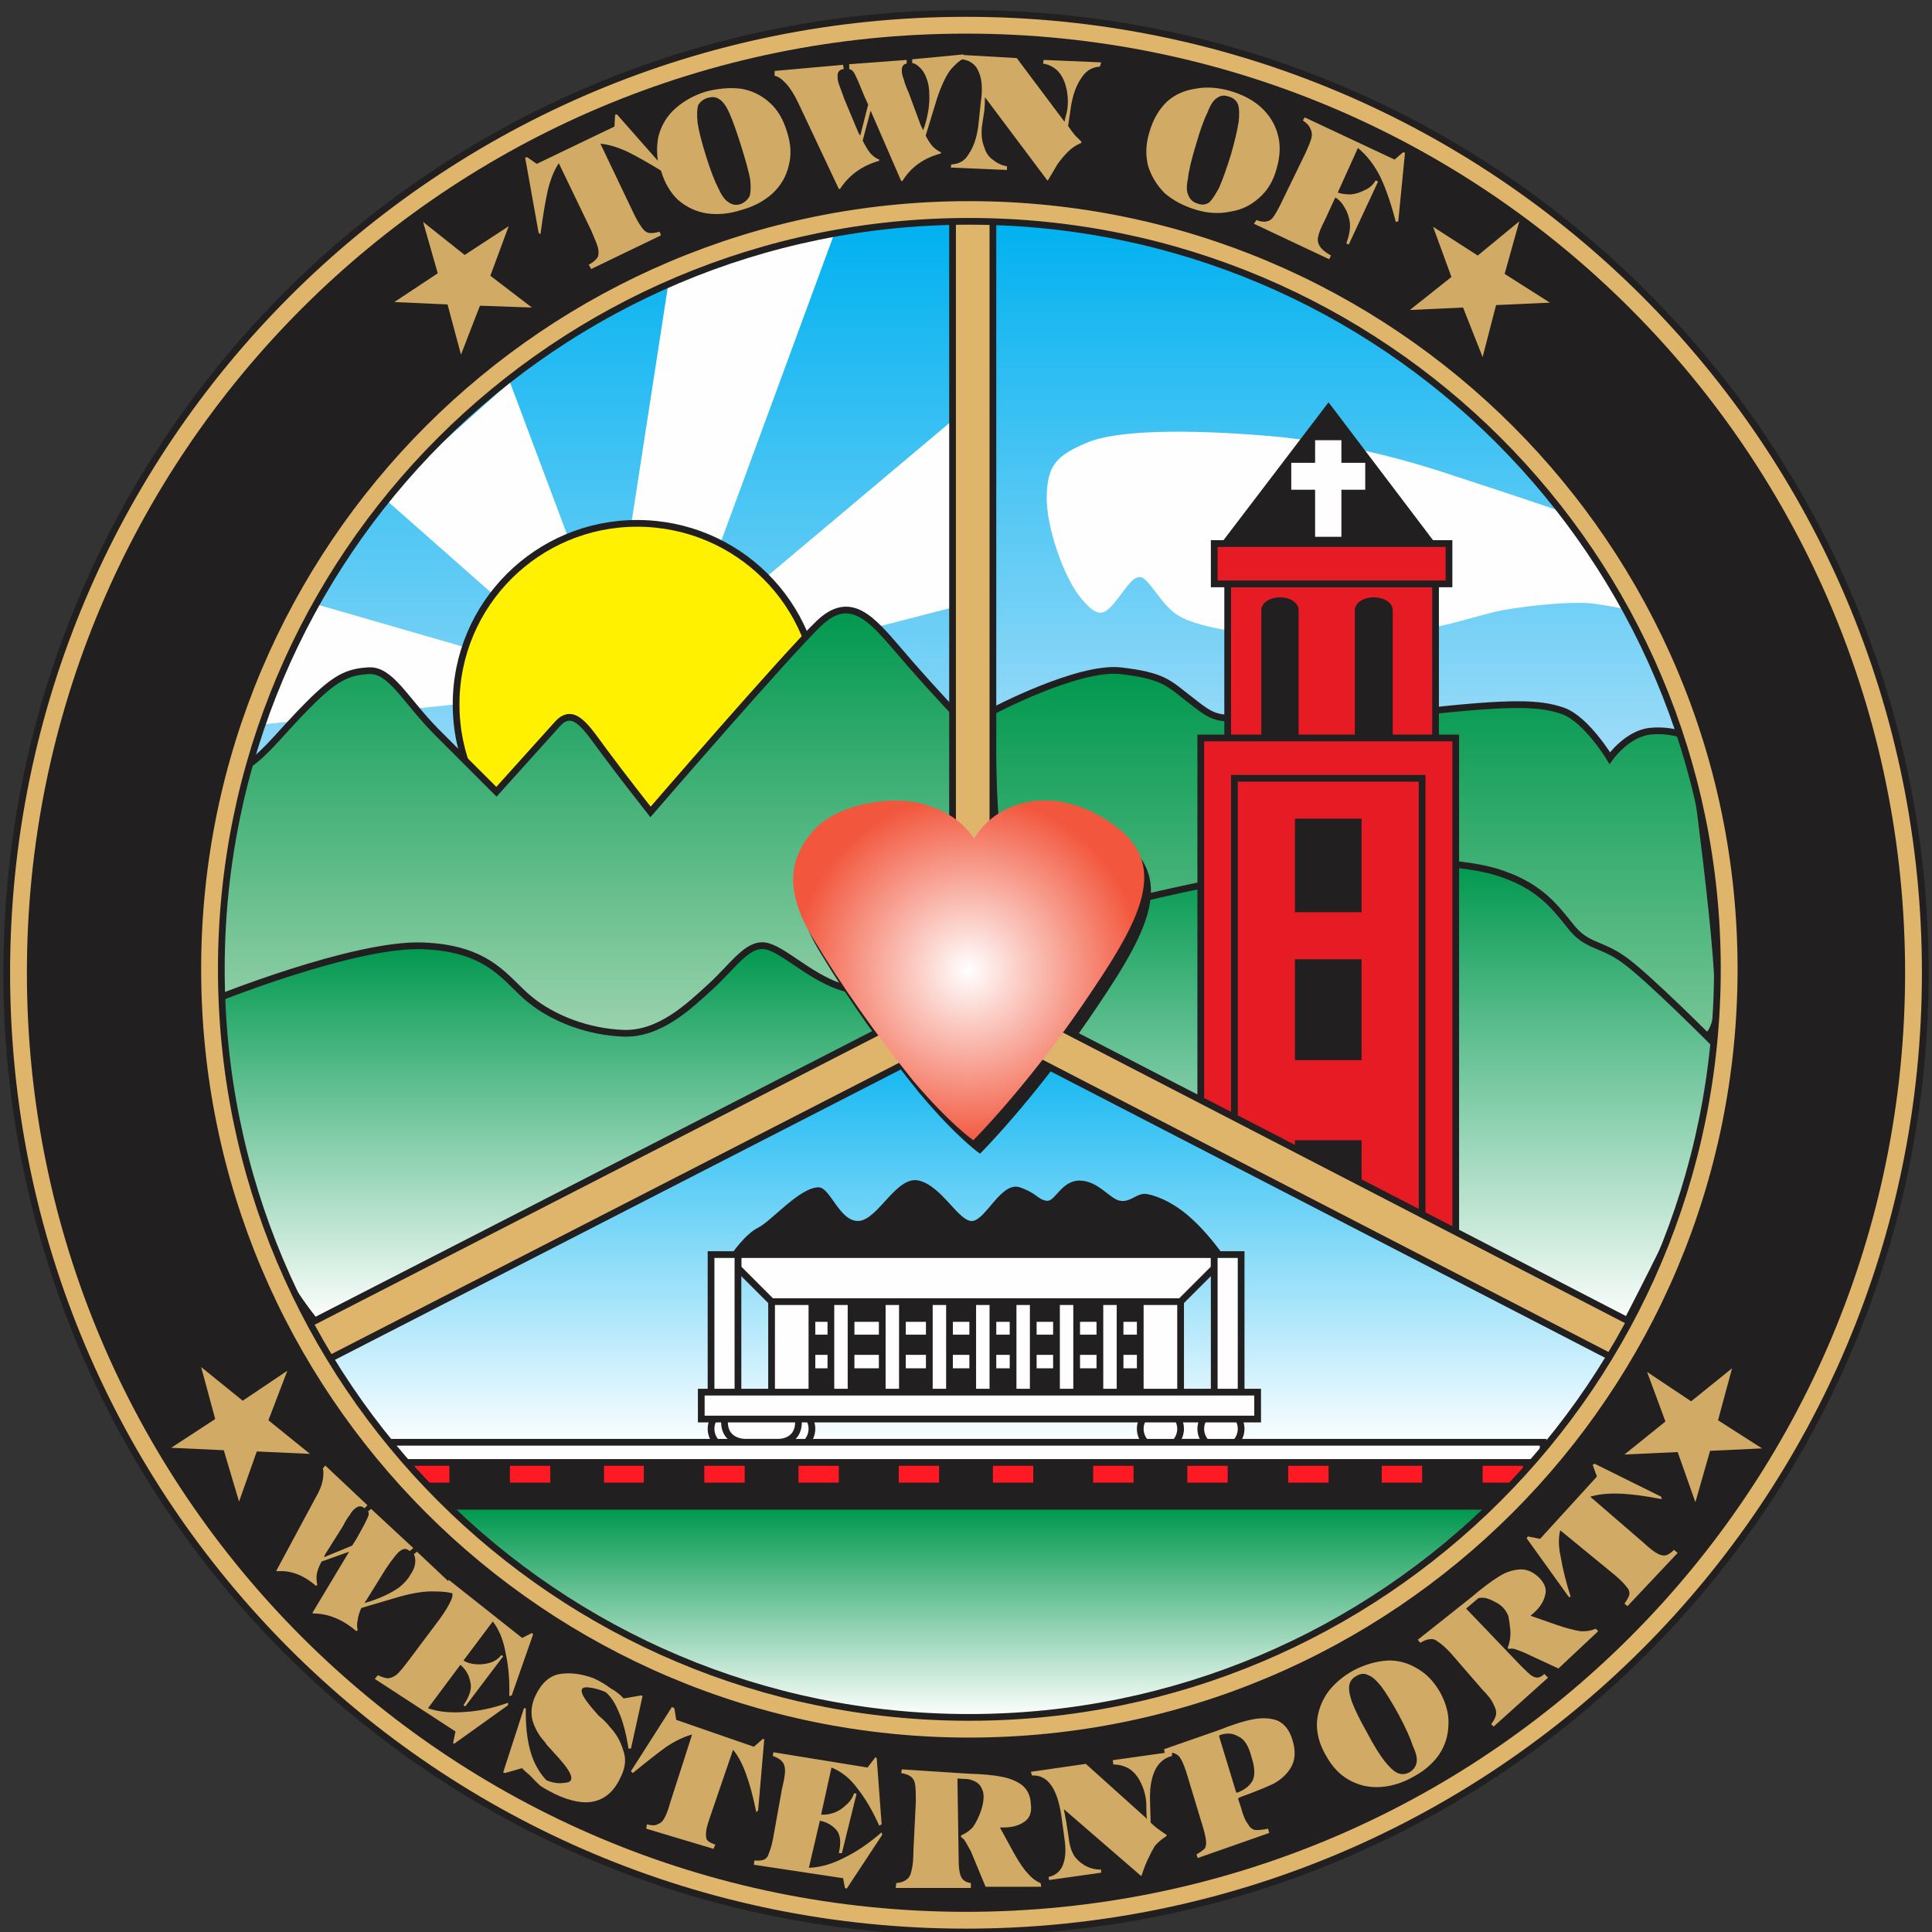 <svg version="1.2" xmlns="http://www.w3.org/2000/svg" viewBox="0 0 316 316" width="316" height="316">
	<rect x="0" y="0" width="316" height="316" fill="#333333" stroke="none"/>
	<title>Seal of Westernport, Maryland-svg</title>
	<defs>
		<linearGradient id="g1" x1="217.8" y1="124" x2="217.8" y2="36.2" gradientUnits="userSpaceOnUse">
			<stop offset="0" stop-color="#9fdcf8"/>
			<stop offset="1" stop-color="#00b1f0"/>
		</linearGradient>
		<linearGradient id="g2" x1="99.3" y1="133.9" x2="99.3" y2="36.2" gradientUnits="userSpaceOnUse">
			<stop offset="0" stop-color="#9fdcf8"/>
			<stop offset="1" stop-color="#00b1f0"/>
		</linearGradient>
		<linearGradient id="g3" x1="158.5" y1="280.9" x2="158.5" y2="246.9" gradientUnits="userSpaceOnUse">
			<stop offset="0" stop-color="#ffffff"/>
			<stop offset="1" stop-color="#00984e"/>
		</linearGradient>
		<linearGradient id="g4" x1="221.6" y1="169.5" x2="221.6" y2="109.6" gradientUnits="userSpaceOnUse">
			<stop offset="0" stop-color="#76c595"/>
			<stop offset="1" stop-color="#00984e"/>
		</linearGradient>
		<linearGradient id="g5" x1="95.3" y1="170.2" x2="95.3" y2="99.7" gradientUnits="userSpaceOnUse">
			<stop offset="0" stop-color="#9dd3af"/>
			<stop offset="1" stop-color="#00984e"/>
		</linearGradient>
		<linearGradient id="g6" x1="91.1" y1="216.2" x2="91.1" y2="154.7" gradientUnits="userSpaceOnUse">
			<stop offset="0" stop-color="#ffffff"/>
			<stop offset="1" stop-color="#00984e"/>
		</linearGradient>
		<linearGradient id="g7" x1="227.1" y1="217.3" x2="227.1" y2="140.9" gradientUnits="userSpaceOnUse">
			<stop offset="0" stop-color="#ffffff"/>
			<stop offset="1" stop-color="#00984e"/>
		</linearGradient>
		<linearGradient id="g8" x1="159.1" y1="237" x2="159.1" y2="167.9" gradientUnits="userSpaceOnUse">
			<stop offset="0" stop-color="#ffffff"/>
			<stop offset="1" stop-color="#00b1f0"/>
		</linearGradient>
		<radialGradient id="g9" cx="158.4" cy="158.7" r="28.7" gradientUnits="userSpaceOnUse">
			<stop offset="0" stop-color="#ffffff"/>
			<stop offset="1" stop-color="#f2563c"/>
		</radialGradient>
	</defs>
	<style>
		.s0 { fill: url(#g1) } 
		.s1 { fill: url(#g2) } 
		.s2 { fill: #fefefe } 
		.s3 { fill: #fff100;stroke: #221f20;stroke-width: 1.1 } 
		.s4 { fill: url(#g3) } 
		.s5 { fill: url(#g4);stroke: #221f20;stroke-width: 1.1 } 
		.s6 { fill: url(#g5);stroke: #221f20;stroke-width: 1.1 } 
		.s7 { fill: url(#g6);stroke: #221f20;stroke-width: 1.1 } 
		.s8 { fill: url(#g7);stroke: #221f20;stroke-width: 1.1 } 
		.s9 { fill: #e71b23;stroke: #221f20;stroke-width: 1.1 } 
		.s10 { fill: #221f20 } 
		.s11 { fill: url(#g8) } 
		.s12 { fill: #ff1a23 } 
		.s13 { fill: #fefefe;stroke: #221f20;stroke-width: 1.1 } 
		.s14 { fill: #deb56b;stroke: #221f20;stroke-width: 1.1 } 
		.s15 { fill: url(#g9) } 
		.s16 { fill: #d1ab66 } 
	</style>
	<path id="Shape 21" class="s0" d="m194.5 39.5c21 3.3 58.6 28.4 68.7 47.2 10.1 18.7 11.1 34 11.1 34l-11.1 3.3c0 0-10.5-5.4-14.3-6.6-4-1.2-38.2 1.2-47.7 1.1-9.5-0.1-38.8-2.2-38.8-2.2l-1.1-80.1c0 0 12.3 0 33.2 3.3z"/>
	<path id="Shape 22" class="s1" d="m156.9 36.2v80.1l-50.5 17.6-25.2-3.3-39.5-6.6c0 0 6.8-35.8 37.3-59.3 30.5-23.4 46.1-26.3 52.7-27.4 6.5-1.1 25.2-1.1 25.2-1.1z"/>
	<path id="Shape 28" class="s2" d="m124 95.5l34-28.6v31.9l-29.6 7.6z"/>
	<path id="Shape 27" class="s2" d="m74.6 115.2l-31.8 3.3c0 0 2.2-9.3 4.4-13.2 2.2-3.8 4.4-6.5 4.4-6.5l26.3 7.6z"/>
	<path id="Shape 26" class="s2" d="m103.1 86.7l6.6-42.8 27.5-7.7-19.8 53.8z"/>
	<path id="Shape 25" class="s2" d="m81.2 97.7l-18.7-16.5 20.9-18.7 9.9 26.4z"/>
	<path id="Shape 24" class="s3" d="m104.2 144.8c-16.3 0-29.6-13.2-29.6-29.6 0-16.4 13.3-29.6 29.6-29.6 16.4 0 29.7 13.2 29.7 29.6 0 16.4-13.3 29.6-29.7 29.6z"/>
	<path id="Shape 8" class="s4" d="m72.4 246.9h172.3c0 0-20.2 35.2-86.7 34-66.5-1.2-85.6-34-85.6-34z"/>
	<path id="Shape 7" class="s5" d="m162.4 116.3c0 0 13.8-7.3 20.8-6.6 7.1 0.8 8 2.1 11 4.4 3 2.3 4.2 3.6 7.7 3.3 3.5-0.3 18.5 0.3 31.8-1.1 13.3-1.4 18.1-1.4 22 0 3.8 1.4 7.6 7.7 7.6 7.7 0 0 2.8-4 6.6-4.4 3.9-0.4 6.6 1.1 6.6 1.1 0 0 5.5 39.1 4.4 45-1.1 5.9-3.3 3.3-3.3 3.3 0 0-41.5-23.6-59.3-22-17.7 1.7-46.4 7.5-51.5 3.3-5.2-4.1-4.4-34-4.4-34z"/>
	<path id="Shape 6" class="s6" d="m155.8 165.7c0 0-40.8 3.5-53.8 4.4-12.9 0.8-62.9-5.5-66.9-4.4-3.9 1.1 2.5-38.6 5.5-40.6 3-2 5.6-5.6 9.9-9.9 4.3-4.3 6.3-5.3 9.8-5.5 3.6-0.2 5.9 4.7 11 9.9 5.2 5.2 9.9 9.9 9.9 9.9 0 0 7.1-7.9 9.9-11 2.7-3.1 4.8 0.5 7.7 4.4 2.8 3.8 7.6 9.9 7.6 9.9 0 0 22.2-25.7 27.5-30.8 5.2-5 8.7-0.7 13.1 4.4 4.4 5.2 9.9 11 9.9 11z"/>
	<path id="Shape 4" class="s7" d="m35.1 163.5c0 0 22.8-9.2 34-8.8 11.2 0.4 13.7 5.7 17.6 8.8 3.8 3.1 9.5 5.3 15.3 5.5 5.9 0.2 10.7-4.4 14.3-7.7 3.6-3.3 5.9-7 8.8-6.6 2.8 0.4 7 4.8 12.1 6.6 5 1.7 9.8 2.2 9.8 2.2l-1.1 6.6-94.3 46.1c0 0-10.2-12.1-12.1-25.3-1.9-13.1-4.4-27.4-4.4-27.4z"/>
	<path id="Shape 5" class="s8" d="m186.5 147c0 0 19.2-4.6 29.7-5.5 10.4-0.8 21.7-0.9 28.5 1.1 6.8 2.1 9.3 5.3 12.1 8.8 2.7 3.5 4.9 2.8 8.7 5.5 3.9 2.7 15.4 14.3 15.4 14.3 0 0-0.6 16-5.5 26.3-4.9 10.3-9.9 19.8-9.9 19.8l-92.1-48.3z"/>
	<path id="Shape 23" class="s2" d="m241.4 79c5.6 1.8 13.2 4.4 13.2 4.4 0 0 1.7 0.4 4.3 3.3 2.7 2.8 7.7 13.1 7.7 13.1 0 0-2.5-0.6-5.5-1-2.9-0.5-9.5 0-15.3 1-5.8 1.1-12 4.2-26.4 4.4-14.3 0.3-23.2-1.6-26.3-3.3-3.1-1.6-5.1-6.4-6.6-6.5-1.4-0.1-2.6 2.3-4.4 4.4-1.7 2-2.8 2.1-5.4-1.1-2.7-3.3-5.6-11.5-5.5-16.5 0.1-5.1 1.6-6.7 6.6-8.8 4.9-2.1 16.6-2.2 29.6-1.1 16.4 1.4 28.4 5.9 34 7.7z"/>
	<g id="Folder 1">
		<path id="Shape 11" class="s9" d="m200.8 95.5h34v26.3h-34z"/>
		<path id="Shape 9" class="s9" d="m196.4 120.7h41.7v82.3h-41.7z"/>
		<path id="Shape 10" class="s9" d="m201.9 127.3h30.7v73.5h-30.7z"/>
		<path id="Shape 18" class="s10" d="m211.8 186.5h10.9v14.3h-10.9z"/>
		<path id="Shape 13" class="s10" d="m199.7 88.9l17.6-23.1 17.5 23.1z"/>
		<path id="Shape 12" class="s9" d="m198.6 88.9h38.4v6.6h-38.4z"/>
		<path id="Shape 16" class="s10" d="m211.8 133.9h10.9v15.3h-10.9z"/>
		<path id="Shape 17" class="s10" d="m211.8 156.9h10.9v16.5h-10.9z"/>
		<path id="Shape 14" class="s2" d="m215.1 72h4.3v15.8h-4.3z"/>
		<path id="Shape 15" class="s2" d="m211.2 75.7h12.1v4.4h-12.1z"/>
		<path id="Shape 19 copy" class="s10" d="m209.4 102c-1.7 0-3.1-0.9-3.1-2.2 0-1.2 1.4-2.1 3.1-2.1 1.6 0 3 0.9 3 2.1 0 1.3-1.4 2.2-3 2.2zm-3.1-2.2h6.1v20.9h-6.1z"/>
		<path id="Shape 19 copy 2" class="s10" d="m224.7 102c-1.7 0-3.1-0.9-3.1-2.2 0-1.2 1.4-2.1 3.1-2.1 1.7 0 3.1 0.9 3.1 2.1 0 1.3-1.4 2.2-3.1 2.2zm-3.1-2.2h6.2v20.9h-6.2z"/>
	</g>
	<path id="Shape 19" class="s11" d="m147 173.4l12.1-5.5 105.3 53.7c0 0-3.3 6.5-7.6 11-4.4 4.5-6.6 4.4-6.6 4.4h-186.6l-9.8-15.4z"/>
	<path id="Shape 29" class="s10" d="m65.8 238.1h193.1v8.8h-193.1z"/>
	<path id="Shape 31" class="s12" d="m83.4 238.1h6.6v4.4h-6.6z"/>
	<path id="Shape 31 copy" class="s12" d="m66.9 238.1h6.6v4.4h-6.6z"/>
	<path id="Shape 31 copy 2" class="s12" d="m115.2 238.1h6.6v4.4h-6.6z"/>
	<path id="Shape 31 copy 3" class="s12" d="m98.8 238.1h6.5v4.4h-6.5z"/>
	<path id="Shape 31 copy 4" class="s12" d="m147 238.1h6.6v4.4h-6.6z"/>
	<path id="Shape 31 copy 5" class="s12" d="m130.6 238.1h6.6v4.4h-6.6z"/>
	<path id="Shape 31 copy 7" class="s12" d="m162.4 238.1h6.6v4.4h-6.6z"/>
	<path id="Shape 31 copy 8" class="s12" d="m210.7 238.1h6.6v4.4h-6.6z"/>
	<path id="Shape 31 copy 9" class="s12" d="m194.2 238.1h6.6v4.4h-6.6z"/>
	<path id="Shape 31 copy 10" class="s12" d="m242.5 238.1h6.6v4.4h-6.6z"/>
	<path id="Shape 31 copy 6" class="s12" d="m178.8 238.1h6.6v4.4h-6.6z"/>
	<path id="Shape 31 copy 11" class="s12" d="m226 238.1h6.6v4.4h-6.6z"/>
	<g id="Folder 2">
		<path id="Shape 35 copy" class="s13" d="m188.7 232.6c0-3.3 0-3.3 0-3.3h12.1c0 0 0-0.1 0 3.3 0 3.4-3.3 3.3-3.3 3.3h-5.5c0 0-3.3 0-3.3-3.3z"/>
		<path id="Shape 34" class="s13" d="m129.5 237c-1.8 0-3.3-1.5-3.3-3.3 0-1.8 1.5-3.3 3.3-3.3 1.8 0 3.3 1.5 3.3 3.3 0 1.8-1.5 3.3-3.3 3.3z"/>
		<path id="Shape 34 copy" class="s13" d="m119.6 237c-1.8 0-3.3-1.5-3.3-3.3 0-1.8 1.5-3.3 3.3-3.3 1.8 0 3.3 1.5 3.3 3.3 0 1.8-1.5 3.3-3.3 3.3z"/>
		<path id="Shape 35" class="s13" d="m118.5 232.6c0-3.3 0-3.3 0-3.3h12.1c0 0 0-0.1 0 3.3 0 3.4-3.3 3.3-3.3 3.3h-5.5c0 0-3.3 0-3.3-3.3z"/>
		<path id="Shape 34 copy 2" class="s13" d="m199.7 237c-1.8 0-3.3-1.5-3.3-3.3 0-1.8 1.5-3.3 3.3-3.3 1.8 0 3.3 1.5 3.3 3.3 0 1.8-1.5 3.3-3.3 3.3z"/>
		<path id="Shape 34 copy 3" class="s13" d="m189.8 237c-1.8 0-3.3-1.5-3.3-3.3 0-1.8 1.5-3.3 3.3-3.3 1.8 0 3.3 1.5 3.3 3.3 0 1.8-1.5 3.3-3.3 3.3z"/>
		<path id="Shape 44" class="s10" d="m133.9 194.2c1.9 0 3.4 5.6 6.5 5.5 3.2-0.1 6.2-7.5 9.9-6.6 3.8 0.9 6.6 6.9 8.8 6.6 2.2-0.3 4.7-6.5 7.7-5.5 2.9 1 2.9 2 4.4 2.2 1.4 0.2 2.4-3.4 5.5-3.3 3 0.1 4.8 3 6.5 3.3 1.8 0.3 2.8-1.4 4.4-1.1 1.7 0.3 4.7 1.5 7.7 4.4 3 2.8 5.5 6.6 5.5 6.6l-81.2-1.1c0 0 2.2-3.3 4.4-4.4 2.2-1.1 6.8-6.6 9.9-6.6z"/>
		<path id="Shape 41" class="s10" d="m131.7 210.7h57v18.6h-57z"/>
		<path id="Shape 42" class="s2" d="m131.7 216.2h57v2.1h-57z"/>
		<path id="Shape 43" class="s2" d="m131.7 221.6h55.9v2.2h-55.9z"/>
		<path id="Shape 40" class="s13" d="m159.1 210.7h3.3v18.6h-3.3z"/>
		<path id="Shape 40 copy 4" class="s13" d="m152 210.9h3.3v18.6h-3.3z"/>
		<path id="Shape 40 copy 6" class="s13" d="m135.9 211h3.3v18.6h-3.3z"/>
		<path id="Shape 40 copy 5" class="s13" d="m144.3 211.1h3.3v18.7h-3.3z"/>
		<path id="Shape 40 copy" class="s13" d="m179.9 210.7h3.3v18.6h-3.3z"/>
		<path id="Shape 40 copy 3" class="s13" d="m165.7 210.7h3.3v18.6h-3.3z"/>
		<path id="Shape 40 copy 2" class="s13" d="m172.8 211.5h3.3v18.7h-3.3z"/>
		<path id="Shape 39" class="s13" d="m126.2 210.7h6.6v18.6h-6.6z"/>
		<path id="Shape 39 copy" class="s13" d="m186.5 210.7h6.6v18.6h-6.6z"/>
		<path id="Shape 38" class="s13" d="m198.6 205.2v2.2l-5.5 5.5h-66.9l-5.5-5.5v-2.2z"/>
		<path id="Shape 36" class="s13" d="m116.3 205.2h4.4v23h-4.4z"/>
		<path id="Shape 37" class="s13" d="m198.6 205.2h4.4v24.1h-4.4z"/>
		<path id="Shape 32" class="s13" d="m114.7 227.7h91v4.4h-91z"/>
	</g>
	<path id="Shape 30" class="s13" d="m62.5 235.9h189.9v3.3h-189.9z"/>
	<path id="Shape 3" class="s10" d="m183.5 137.3c9.3 6.8 3.6 16.2-5.5 29.5-9.2 13.4-17.7 21.9-17.7 21.9 0 0-3.7-2.5-9.9-9.9-6-7.4-11.5-15.1-16.3-23.1-4.8-7.9-3.9-13.1 0-17.6 3.8-4.3 13.1-6 18.6-4.2 5.6 1.6 7.7 5.4 7.7 5.4 4-6.6 13.8-8.9 23.1-2z"/>
	<path id="Shape 2" class="s14" d="m155.8 31.8h6.6v135h-6.6z"/>
	<path id="Shape 2 copy" class="s14" d="m42.5 228.1l-3-5.9 118.1-60.6 3 5.9z"/>
	<path id="Shape 2 copy 2" class="s14" d="m280.7 223.5l-3 5.8-117.9-60.9 2.9-5.9z"/>
	<path id="Shape 3 copy" class="s15" d="m182.4 135.1c9.3 6.8 3.6 16.2-5.5 29.5-9.2 13.4-17.7 21.9-17.7 21.9 0 0-3.7-2.5-9.9-9.8-6-7.5-11.5-15.2-16.3-23.2-4.8-7.9-3.9-13.1 0-17.6 3.9-4.5 13.2-6 18.6-4.2 5.6 1.6 7.7 5.5 7.7 5.5 4-6.7 13.8-9 23.1-2.1z"/>
	<path id="Shape 1" fill-rule="evenodd" class="s14" d="m158 316c-86.8 0-156.9-70.1-156.9-156.9 0-86.8 70.1-156.9 156.9-156.9 86.8 0 156.9 70.1 156.9 156.9 0 86.8-70.1 156.9-156.9 156.9zm122.9-157.5c0-67.6-54.7-122.3-122.4-122.3-67.6 0-122.3 54.7-122.3 122.3 0 67.7 54.7 122.4 122.3 122.4 67.7 0 122.4-54.7 122.4-122.4z"/>
	<path id="Shape 1 copy" fill-rule="evenodd" class="s10" d="m158 312.7c-84.9 0-153.6-68.7-153.6-153.6 0-84.9 68.7-153.6 153.6-153.6 84.9 0 153.6 68.7 153.6 153.6 0 84.9-68.7 153.6-153.6 153.6zm126.2-154.2c0-69.4-56.2-125.6-125.7-125.6-69.4 0-125.6 56.2-125.6 125.6 0 69.5 56.2 125.7 125.6 125.7 69.5 0 125.7-56.2 125.7-125.7z"/>
	<path id="Layer" class="s16" d="m248.5 36.2l-2.4 8.6 7.4 4.7-8.8 0.4-2.2 8.5-3.2-8.1-8.7 0.4 6.8-5.4-3-8.2 7.3 4.7 6.8-5.6-2.4 8.6"/>
	<path id="Layer copy" class="s16" d="m69.2 36.3l6.8 5.4 7.2-4.7-3 8.1 6.8 5.2-8.5-0.3-3.1 8-2.2-8.2-8.7-0.4 7.1-4.7-2.4-8.4 6.8 5.4"/>
	<path id="Layer copy 3" class="s16" d="m47 224.2l-3.1 8.1 6.8 5.5-8.7-0.4-2.9 8.2-2.5-8.4-8.6-0.4 7.2-4.7-2.3-8.5 6.8 5.5 7.3-4.9-3.1 8.1"/>
	<path id="Layer copy 2" class="s16" d="m269.4 224.4l7.2 4.8 6.7-5.4-2.3 8.5 7.2 4.6-8.5 0.4-2.4 8.4-2.9-8.2-8.7 0.4 6.7-5.4-3-8.1 7.2 4.8"/>
	<path id="WESTERNPORT" fill-rule="evenodd" class="s16" d="m71.1 260.3q-2.4-0.1-5.9 0.9l-6.1 1.8q-0.5 1.1-0.6 2-0.2 0.9 0 1.6l-0.2 0.2q-3.4-2.9-7.1-2.9l-0.1-0.1 6-10-4.5 1.6q-0.6 1.1-0.8 2.1-0.1 0.9 0.1 1.7l-0.2 0.2q-3.1-2.7-6.4-2.4l-0.1-0.1 6.4-11.9q1-1.7 1.2-3 0.2-1.3 0-1.8l0.4-0.5 6.9 6.5-0.5 0.5q-0.7-0.7-1.6 0.1-0.4 0.3-0.8 1-0.5 0.6-1.1 1.8l-2.9 4.6-0.2 0.5 4.6-1.9 0.7-1.1q1.3-2.3 1.7-3.2 0.5-0.9 0.2-1.3l0.5-0.4 6.9 6.4-0.6 0.5q-0.7-0.7-1.6 0-0.4 0.3-1 1.1-0.5 0.6-1.3 1.8l-3.1 5-0.4 0.6 1-0.3q2.7-0.9 4.6-2.2 1.3-1 1.9-2.1 0.7-1 0.8-1.9 0.1-0.9-0.2-1.5l0.5-0.4 5.1 4.8 0.1-0.2 12 9.5 1.6-0.8 0.2 0.2-3.5 10-0.4 0.1q0.1-4-0.6-7-0.5-3.1-2.1-5.2l-4.8 6.4q0.8 0.5 2 0.6 1.1 0.1 2.2-0.2 1.2-0.3 2-1.3l0.3 0.2-6.2 8.2-0.3-0.2q1.6-2.3 1.1-3.9-0.3-1.6-1.6-2.7l-5.3 7.1q2.6 0.9 6.1 0.6 3.4-0.2 7-1.5v0.4l-8.8 6.3-0.2-0.1 0.4-1.9-13.2-8.6 0.5-0.6q1.1 0.5 1.7 0.5 0.8-0.1 1.5-0.7 0.7-0.7 1.9-2.3l5.1-6.8q1.2-1.7 1.6-2.6 0.5-0.9 0.4-1.5-1.1-0.3-2.9-0.3zm28.6 22.1q1.6 1.7 2.2 3.8 0.8 2-0.3 4.3-1.5 3.4-4.3 4.1-2.6 0.7-6.6-1.2-1.4-0.7-2.3-1.3-0.8-0.7-1.7-1.7-1-0.8-1.3-1.2l-2.8 0.8-0.3-0.1 3.4-10.5h0.3q-0.1 5.3 1.3 8.6 0.9 2 2.1 3.2c0.8 0.3 1.8 0.6 2.9 0.4 3-0.1-0.6-3.7-2.3-5.6q-0.1-0.1-0.2-0.2-0.4-0.4-0.7-0.9-1.4-1.5-2-3.5-0.5-2 0.5-4.1 1.5-3.1 4-3.5 2.5-0.4 5.5 0.7 1.7 0.8 2.7 1.6 1.3 0.7 2.2 1.7l2.9-0.5 0.2 0.1-1.9 8.6h-0.4q-0.6-3.8-1.6-6-0.9-2.2-2.1-3.2-0.1-0.1-0.2-0.1c-0.7-0.3-1.6-0.6-2.6-0.7-2.7-0.3-0.1 2.7 1.6 4.6q1.1 0.9 1.8 1.8zm24.3 13.7l-0.3 0.3q-0.8-3.9-1.7-6.3-0.9-2.5-2.1-3.9l-3.7 10.8q-0.6 1.7-0.7 2.5-0.1 0.9 0.1 1.4 0.4 0.5 1.4 0.8l-0.3 0.7-11-3.3 0.1-0.7q1.2 0.3 1.7 0 0.7-0.2 1.1-0.9 0.5-0.8 1-2.6l3.6-11.2q-1.9 0.5-4.2 2-2.2 1.6-5.5 4.3l-0.3-0.3 6.7-10.5 0.4 0.2 0.3 1.9 12.7 4.4 1.5-1.3 0.2 0.1zm14.5 12.8l-0.3-0.1-0.3-1.6-14.6-2.2 0.1-0.7q1.1 0.1 1.7-0.2 0.5-0.3 0.7-1.1 0.4-0.9 0.7-2.6l1.4-7.8q0.5-2 0.5-3 0-1-0.5-1.5-0.4-0.5-1.5-0.9l0.1-0.6 15.4 2.5 1.3-1.7 0.2 0.2 0.8 10.8-0.4 0.2q-1.6-3.6-3.5-6-1.8-2.5-4.3-3.5l-1.7 7.7q0.9 0.1 2.1-0.3 1.1-0.4 1.9-1.2 1-0.8 1.4-2l0.4 0.1-2.4 9.7h-0.5q0.6-2.6-0.4-3.8-1.1-1.2-2.7-1.5l-1.8 7.7q2.8-0.1 5.7-1.6 3.1-1.5 6.2-4.2l0.1 0.4zm29.6-2.5q0.9 1.1 2.1 1.6l0.1 0.6h-9.1l-2.4-5.8q-0.6-1.1-0.9-1.6-0.3-0.5-0.7-0.7v-0.3q1-0.4 1.9-1.3c1.2-1.7 2.2-4.6 1.6-6.1-0.4-1.1-1.1-1.5-2.3-1.8l-1.8-0.1 0.2 13.2q0 1.5 0.2 2.3 0.2 0.8 0.6 1.1 0.4 0.4 1.2 0.5v0.8h-12.3l0.1-0.8q1.1-0.1 1.7-0.6 0.6-0.4 0.8-1.5 0.3-1.1 0.3-3.2l0.4-8.1q0-1.8-0.1-2.6-0.1-0.9-0.7-1.4-0.5-0.4-1.6-0.6l0.1-0.6 10.8 0.7q3.5 0.1 5.5 0.5 2.1 0.4 3.4 1.4 1.3 1.1 1.4 3 0.3 2.1-1.1 3-1.4 1-3.9 0.9v0.1l2.3 4.2q1.3 2.3 2.2 3.2zm20.7-16.6q-0.8 1.9-0.7 4.8l0.1 3.5q0.7 0.7 1.3 1.1 0.5 0.4 1.3 0.9v0.2q-1.1 0.7-1.9 1.6-0.6 1-1.1 2.1-0.5 1-1.1 2.8h-0.1l-12.6-10.9q0.2 1.1 0.4 2.1l0.4 2.6q0.2 1.9 1 3.1 0.9 1.1 2 1.6 1 0.5 2.3 0.5v0.5l-8.5 1.2-0.1-0.5q1.8-0.4 2.4-2.1 0.6-1.6 0.2-4.2l-0.5-3.7q-0.5-3.3-1.6-4.9-1.2-1.8-3.2-1.7l-0.2-0.6 9-1.3 9.9 8.9 0.1 0.2q-0.1-0.7-0.1-1.7v-0.8q-0.1-1.9-0.9-3.5-0.7-1.5-1.9-2.3-1.2-0.7-2.6-0.7l-0.1-0.7 8.5-1.2-0.1-0.6 8.9-3.1q3.5-1.4 5.7-1.8 2.2-0.4 3.9 0.2 1.8 0.8 2.5 3.2 0.8 2.6-0.2 4.4-0.9 1.6-2.8 2.7-2.1 1-5.7 2.3l-0.2 0.2 0.5 1.5q0.5 1.9 1.1 2.6 0.4 0.8 1.1 1 0.8 0.1 2.2-0.2l0.2 0.7-11.7 4.1-0.2-0.6q0.9-0.5 1.4-1 0.3-0.7 0.1-1.6-0.1-0.8-0.7-2.7l-2.3-7.6q-0.5-1.7-1-2.6-0.4-0.8-1.1-1-0.1-0.1-0.4-0.1v0.5q-2 0.5-2.9 2.6zm13.4 3.4h0.2q1.8-0.7 2.5-2 0.6-1.4-0.2-3.8-0.7-2.8-2.2-3.4-1.3-0.8-3-0.2l-0.1 0.2zm18.4-2.1q-2.3-1.3-3.8-4.1-1.5-2.6-1.4-5.3 0.2-2.6 1.7-4.8 1.6-2.2 4.3-3.7 2.7-1.4 5.5-1.6 2.6-0.1 4.9 1.3 2.3 1.3 3.8 4 1.5 2.8 1.3 5.4-0.1 2.6-1.6 4.8-1.6 2.2-4.3 3.6-2.7 1.5-5.5 1.6-2.6 0.1-4.9-1.2zm10.5-5.5q-0.6-1.9-2.3-5.1-1.7-3.1-2.9-4.7-1.2-1.5-2.1-1.8-0.9-0.5-1.9 0.1-1 0.5-1.2 1.5-0.2 0.9 0.4 2.7 0.7 1.9 2.5 5.1 1.7 3.2 2.9 4.7 1.2 1.5 2.1 1.9 0.9 0.4 1.9-0.1 1-0.6 1.2-1.6 0.2-1-0.6-2.7zm27.4-18.8q1.3 0.1 2.5-0.4l0.4 0.4-6.5 6.1-5.6-2.6q-1-0.4-1.6-0.6-0.5-0.1-1 0l-0.1-0.2q0.6-1.5 0.4-3.2-0.1-1.1-0.3-2c-0.4-1-1.1-1.8-2.2-2.3-1.1-0.6-1.8-0.8-2.7-0.6l-2 1.7 9 9.4q1 1 1.6 1.5 0.6 0.4 1.1 0.4 0.6-0.1 1.1-0.6l0.6 0.6-8.9 8-0.4-0.4q0.7-0.9 0.8-1.6 0.1-0.7-0.4-1.6-0.4-1-1.8-2.4l-5.2-6q-1.2-1.3-2-1.8-0.7-0.6-1.3-0.5-0.7 0-1.7 0.6l-0.4-0.5 8.7-6.9q2.7-2.3 4.5-3.4 1.7-1.1 3.5-1.2 1.6-0.1 3.1 1.3 1.5 1.5 1 3-0.4 1.7-2.3 3.2v0.1l4.3 1.5q2.4 0.8 3.8 1zm13.2-22l0.1 0.4q-4.1-0.8-6.9-0.9-2.8-0.1-4.8 0.5l8.8 7.6q1.4 1.3 2.2 1.7 0.7 0.4 1.3 0.3 0.6-0.1 1.4-0.9l0.6 0.5-8.2 8.7-0.5-0.4q0.7-1 0.8-1.5 0.1-0.7-0.5-1.3-0.5-0.7-1.9-1.9l-8.9-7.3q-0.5 1.8 0.1 4.5 0.4 2.5 1.6 6.4h-0.3l-6.9-9.6 0.2-0.3 2 0.4 9.3-10.2-0.7-1.9 0.3-0.2z"/>
	<path id="TOWN OF" fill-rule="evenodd" class="s16" d="m102.8 24.9q-2.5-1.2-4.6-1.4l5.3 11.1q0.8 1.7 1.4 2.5 0.5 0.8 1.2 1 0.7 0.1 1.8-0.2l0.2 0.6-11.4 5.5-0.4-0.7q1.1-0.6 1.5-1.3 0.2-0.6 0-1.5-0.3-1-1.1-2.8l-5.3-11q-1.1 1.6-1.8 4.4-0.6 2.7-1.2 7.2l-0.3-0.2-2.2-12.3 0.3-0.1 1.6 1.1 12.7-6.1 0.1-1.9 0.3-0.1 6.7 7.6q-0.3-2.1 0.1-4 0.7-2.7 2.7-4.5 2.1-1.9 5-2.8 3-0.8 5.7-0.5 2.7 0.4 4.8 2.3 1.9 1.7 2.8 4.7 1 3 0.3 5.6-0.6 2.6-2.6 4.5-2.1 1.9-5 2.7-3 1-5.8 0.6-2.6-0.4-4.7-2.2-1.9-1.8-2.8-4.8-3.1-1.9-5.3-3zm19.9 4.4q-0.4-2-1.5-5.5-1.1-3.5-1.9-5.3-0.8-1.8-1.7-2.3-0.7-0.5-1.8-0.2-1.1 0.3-1.6 1.2-0.3 0.9-0.1 2.9 0.3 2 1.4 5.5 1.1 3.5 2 5.2 0.8 1.8 1.7 2.3 0.8 0.6 1.9 0.3 1-0.4 1.5-1.3 0.3-0.9 0.1-2.8zm34.9-20.4v0.1l8.7 0.5 7.8 10.4v0.1q0.1-0.6 0.4-1.7l0.1-0.6q0.2-2-0.3-3.7-0.4-1.5-1.4-2.5-1-0.9-2.3-1.1l0.1-0.6 9.4 0.4-0.2 0.7q-1.9 0.1-3 1.8-1.2 1.7-1.7 4.5l-0.5 3.4q0.6 0.9 1.1 1.5 0.4 0.4 1.1 1.1l-0.1 0.2q-1.2 0.5-2.1 1.4-0.9 0.9-1.7 2-0.6 1-1.6 2.7h-0.1l-10.2-13.6q0 1.1-0.1 2.2l-0.4 2.6q-0.2 2 0.4 3.4 0.4 1.4 1.5 2.1 1 0.8 2.2 1v0.6l-9.2-0.4 0.1-0.5q2-0.1 2.9-1.8 1.1-1.6 1.5-4.4l0.4-3.8q0.5-3.3-0.3-5.1-0.7-1.8-2.7-2.1-0.8 0.4-2 1.8-1.2 1.7-2.2 4.8l-1.8 5.9q0.6 1.1 1.1 1.7 0.7 0.7 1.4 1v0.2q-4.2 1.1-6.3 4.5h-0.2l-5-11.5-1.3 4.9q0.6 1.2 1.2 2 0.7 0.8 1.5 1.1v0.2q-4.2 1.2-6.4 4.6h-0.2l-6.6-14q-1-2.1-2-3.2-1.1-1.2-1.9-1.3v-0.8l11.2-1 0.1 0.7q-1.1 0.1-1 1.3 0 0.7 0.3 1.4 0.3 0.8 0.8 2.2l2.3 5.5 0.3 0.5 1.3-5.1-0.6-1.3q-1-2.5-1.5-3.5-0.4-0.9-1-1v-0.8l9.4-0.7v0.6q-0.8 0.1-0.8 1.1 0 0.7 0.3 1.4 0.2 0.9 0.8 2.2l2 5.4 0.4 0.8 0.3-0.9q0.8-2.7 0.7-4.9 0-1.6-0.5-2.8-0.4-1.1-1.1-1.7-0.6-0.6-1.2-0.7v-0.6zm-0.1 0.7q0 0 0 0h-0.1q0 0 0.1 0zm30.3 17.6q-0.7-2.7 0.2-5.6 0.9-3.1 2.9-5 1.9-1.7 4.7-2.1 2.6-0.5 5.7 0.4 3 0.9 4.9 2.6 2.1 1.9 2.8 4.5 0.7 2.5-0.2 5.6-0.8 3-2.9 4.8-2 1.8-4.6 2.2-2.8 0.6-5.7-0.3-3-0.9-5.1-2.7-1.9-1.9-2.7-4.4zm11.6 3.5q0.8-1.8 1.9-5.3 1-3.5 1.3-5.5 0.2-1.9-0.1-2.8-0.4-1-1.5-1.3-1.1-0.4-1.9 0.2-0.9 0.5-1.6 2.4-0.9 1.8-1.9 5.3-1.1 3.6-1.3 5.5-0.4 1.9 0.1 2.8 0.4 1 1.5 1.3 1 0.4 1.9-0.2 0.7-0.7 1.6-2.4zm26.4-1.7q-1.5-3-3.7-4.8l-3.3 7.3q0.9 0.3 2.1 0.3 1.2-0.1 2.3-0.7 1.2-0.5 1.8-1.6l0.4 0.2-4.8 10.3-0.4-0.2q0.7-1.8 0.6-3.3-0.2-1.5-0.9-2.6-0.6-1.1-1.5-1.6l-1.7 3.7q-0.9 1.7-1.1 2.7-0.2 0.9 0.3 1.6 0.4 0.7 1.8 1.5l-0.3 0.6-12.3-5.8 0.4-0.6q1.1 0.4 1.7 0.2 0.7-0.1 1.2-0.9 0.6-0.9 1.4-2.6l3.6-7.4q0.8-1.7 1.1-2.7 0.2-0.9-0.2-1.6-0.2-0.6-1.2-1.3l0.3-0.5 14.7 6.9 1.4-1.2 0.3 0.1-1.1 11.2-0.4 0.1q-1.1-4.3-2.5-7.3z"/>
</svg>